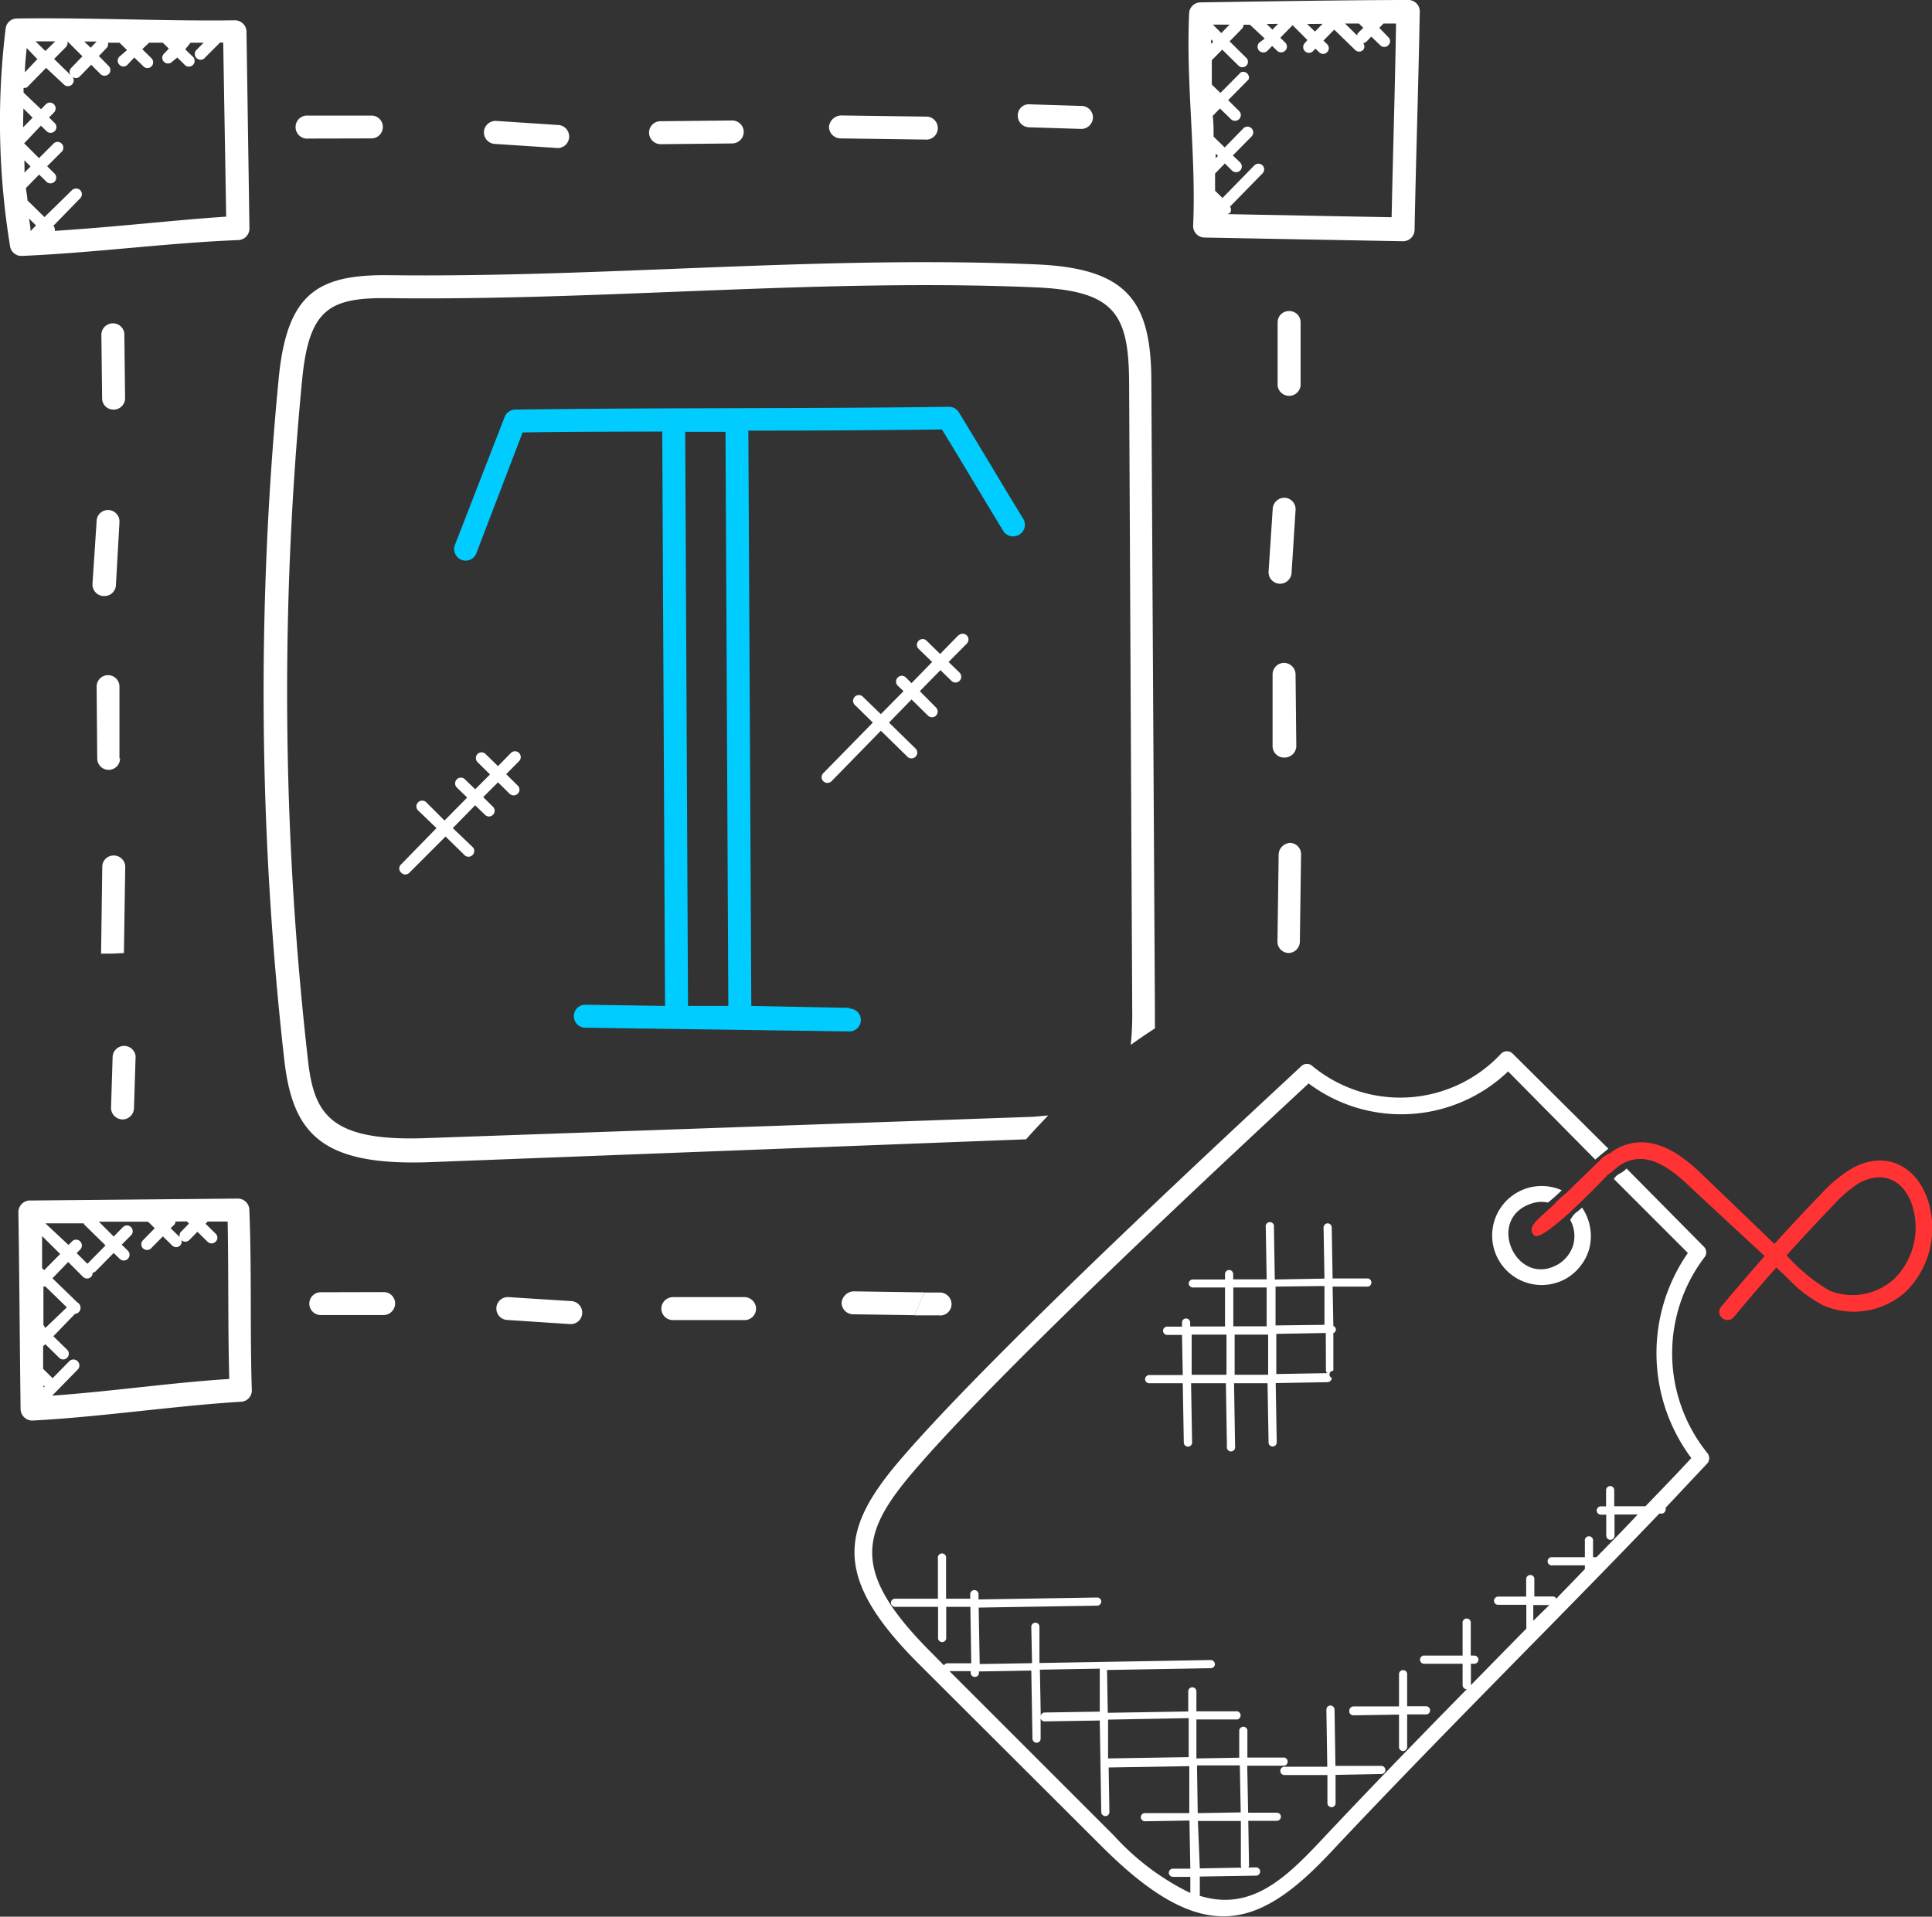 <svg xmlns="http://www.w3.org/2000/svg" viewBox="0 0 130.35 129.34"><rect x="0" y="0" width="130.35" height="129.34" fill="#333333" stroke="none"/><defs><style>.a{fill:#f33;}.b{fill:#fff;}.c{fill:#0cf;}</style></defs><path class="a" d="M133.16,83.66c-.58-2.69-2.87-4.09-5.35-2.65a9.35,9.35,0,0,0-2,1.68c-1.07,1.1-2.12,2.23-3.15,3.37l-4.61-4.43c-.94-.9-3-3-5.35-2.28a3.44,3.44,0,0,0-1,.48.11.11,0,0,1-.07.08,1.77,1.77,0,0,0-.31.15,1.51,1.51,0,0,0-.26.18c-.13.14-2.11,2.06-2.44,2.38h0a7,7,0,0,0-.85.79h0c-.9.88-1.9,1.49-1.33,2.07s4.79-3.89,5-4.11h0c.33-.18.56-.49.88-.67v0c1.85-1.12,3.63.53,4.89,1.74L122,86.88q-1.5,1.7-2.93,3.41a.54.54,0,0,0,.07.78.56.56,0,0,0,.78-.07q1.39-1.69,2.87-3.35l.77.73a8.87,8.87,0,0,0,2.4,1.83,5.22,5.22,0,0,0,5.64-1A6.05,6.05,0,0,0,133.16,83.66Zm-2.38,4.72a4.16,4.16,0,0,1-4.41.83,12.18,12.18,0,0,1-2.89-2.38q1.55-1.72,3.14-3.37a8.35,8.35,0,0,1,1.74-1.5c1.81-1,3.3,0,3.71,1.94A4.88,4.88,0,0,1,130.78,88.38Z" transform="translate(-2.94 -2.12)"></path><path class="b" d="M118.14,100.18A10.72,10.72,0,0,1,117.91,87a.54.54,0,0,0,0-.74l-5.23-5.29a1.53,1.53,0,0,1-.45.34,1.1,1.1,0,0,0-.26.18l-.15.18,5,5a11.84,11.84,0,0,0,.23,13.84c-1,1.09-2.06,2.18-3.09,3.25l-2.11,0,0-1.09a.27.27,0,0,0-.28-.27.28.28,0,0,0-.27.28l0,1.09h-.36a.28.28,0,0,0-.27.28.28.28,0,0,0,.28.28h.36l0,1.42a.29.29,0,0,0,.28.28.29.29,0,0,0,.28-.29l0-1.42,1.56,0c-.93,1-1.85,1.93-2.78,2.88l0,0h-.23l0-1.08a.28.28,0,1,0-.55,0l0,1.08-2.18,0a.28.28,0,1,0,0,.55l2.18,0V108c-.64.67-1.29,1.33-1.93,2a.25.25,0,0,0-.23-.15l-1.25,0,0-1.18a.27.27,0,0,0-.28-.27.28.28,0,0,0-.27.28l0,1.18-1.9,0a.28.28,0,0,0-.27.28.27.27,0,0,0,.28.27l1.9,0,0,1.61-1.22,1.24-2.52,2.57h0l0-1.44h.24a.28.28,0,0,0,.27-.28.28.28,0,0,0-.28-.27h-.24l0-2.17a.28.28,0,1,0-.55,0l0,2.17-2.54,0a.28.28,0,1,0,0,.55l2.54,0,0,1.44a.28.28,0,0,0,.28.28c-3.26,3.32-6.59,6.75-9.91,10.29-2.42,2.57-4.72,4.69-8.1,3.65,0,0,0,0,0-.05l0-1.25,3.79-.06a.28.28,0,0,0,0-.56l-3.79.07L83.76,125l2.9,0,0,3a.27.27,0,0,0,.28.27.28.28,0,0,0,.27-.28l-.05-3,1.93,0a.28.28,0,0,0,.27-.28.27.27,0,0,0-.28-.27l-1.93,0-.06-3.17,2.5,0a.28.28,0,0,0,0-.55l-2.49,0,0-1.81a.27.27,0,0,0-.28-.27.28.28,0,0,0-.27.28l0,1.81-2.89.05,0-2.63,2.65,0a.28.28,0,1,0,0-.55l-2.65,0,0-1.35a.27.27,0,0,0-.28-.27.27.27,0,0,0-.27.28l0,1.35-5.43.09-.05-2.89,7-.12a.28.28,0,0,0,.28-.28.29.29,0,0,0-.29-.27l-11.55.2,0-2.45a.27.27,0,0,0-.28-.27.28.28,0,0,0-.27.28l.05,2.45-3.53.06-.07-3.81,8-.13a.28.28,0,0,0,.27-.28.27.27,0,0,0-.28-.27l-8,.13v-.36a.28.28,0,0,0-.28-.27.28.28,0,0,0-.28.28V110l-1.63,0,0-2.72a.28.28,0,1,0-.55,0l0,2.72-2.89,0a.28.28,0,0,0-.28.28.28.28,0,0,0,.28.27l2.9,0,0,2.15a.28.28,0,0,0,.55,0l0-2.15,1.63,0,.06,3.81-1.62,0a.28.28,0,0,0-.22.14l-.81-.82c-5.49-5.47-4.84-8.06-1.25-12.26,5.71-6.69,20.25-20.23,26.66-26.19a10.43,10.43,0,0,0,13.46-.81l5.88,5.95L111,80l.29-.23.16-.14L105,73.22a.53.53,0,0,0-.4-.16.54.54,0,0,0-.4.18,9.3,9.3,0,0,1-12.71.82.55.55,0,0,0-.75,0c-1.63,1.55-20.44,18.81-27.09,26.6-4,4.68-4.58,7.9,1.31,13.77l12.34,12.31c6.74,6.73,10.48,5.64,15.4.4,4.27-4.55,8.55-8.91,12.68-13.12,3.11-3.16,6.3-6.41,9.51-9.76h.16a.29.29,0,0,0,.27-.29.22.22,0,0,0,0-.11c.94-1,1.88-2,2.82-3A.55.55,0,0,0,118.14,100.18Zm-35,17.88,0,2.63-5.44.09,0-2.62Zm-6-3.34,0,2.9-3.72.06a.27.27,0,0,0-.26.26l-.06-3.15ZM78.11,126,67,114.89l1.43,0V115a.28.28,0,0,0,.56,0v-.09l3.53-.06.08,4.6a.28.28,0,0,0,.28.27.27.27,0,0,0,.27-.28l0-1.41a.26.26,0,0,0,.27.25l3.72-.06.1,6.18a.28.28,0,0,0,.28.27.27.27,0,0,0,.27-.28l-.05-3,5.44-.09,0,3.17-3,0a.27.27,0,0,0-.27.28.28.28,0,0,0,.28.27l3-.05.06,3.25-1.18,0a.27.27,0,0,0-.27.28.28.28,0,0,0,.28.27l1.17,0,0,1.09A17,17,0,0,1,78.11,126Zm5.59-4.75,2.89,0,.06,3.17-2.9.05Zm22.69-9.76,0-1.06,1.08,0Z" transform="translate(-2.94 -2.12)"></path><path class="b" d="M109.68,83.61a5.19,5.19,0,0,1-.45.37,1.5,1.5,0,0,0-.2.23l-.15.23a2.26,2.26,0,0,1,.21,1.67,2.3,2.3,0,0,1-1,1.31c-2.81,1.66-4.95-3-1.87-4.07a2.11,2.11,0,0,1,1.16-.08,12.24,12.24,0,0,0,.93-.83,3.34,3.34,0,1,0,.34,5.93,3.39,3.39,0,0,0,1.52-2A3.43,3.43,0,0,0,109.68,83.61Z" transform="translate(-2.94 -2.12)"></path><path class="b" d="M92.49,121.34l-2.9,0a.28.28,0,0,0-.27.28.28.28,0,0,0,.28.28l2.9,0,0,1.9a.28.28,0,0,0,.28.27.27.27,0,0,0,.27-.28l0-1.9,3.09-.06a.27.27,0,0,0,.27-.28.28.28,0,0,0-.28-.27l-3.09,0-.06-3.8a.28.28,0,0,0-.28-.27.27.27,0,0,0-.27.28Z" transform="translate(-2.94 -2.12)"></path><path class="b" d="M94.25,117.87l3.08-.05,0,2.19a.27.27,0,0,0,.28.27.28.28,0,0,0,.27-.28l0-2.19,1.32,0a.28.28,0,0,0,0-.55l-1.32,0,0-2.17a.27.27,0,0,0-.28-.27.27.27,0,0,0-.27.28l0,2.17-3.08,0a.28.28,0,0,0-.27.28A.27.27,0,0,0,94.25,117.87Z" transform="translate(-2.94 -2.12)"></path><path class="b" d="M83.42,89l2.17,0,0,2.63-2.35,0v-.27a.28.28,0,0,0-.28-.27.27.27,0,0,0-.27.28v.27h-1a.28.28,0,1,0,0,.56l1,0,.05,2.71-2.27,0a.28.28,0,0,0-.27.28.27.27,0,0,0,.28.27l2.26,0,.07,4a.28.28,0,0,0,.56,0l-.07-4,2.35,0,.07,4.27a.28.28,0,1,0,.55,0l-.07-4.27,2.26,0,.07,4a.27.27,0,0,0,.28.27.28.28,0,0,0,.27-.28l-.07-4,3.5-.06a.29.29,0,0,0,.28-.29.25.25,0,0,1,.11-.48l0-2.55a.23.23,0,0,0,.17-.23.26.26,0,0,0-.17-.24l-.05-2.66,2.39,0a.28.28,0,0,0,0-.55l-2.39,0-.06-3.44a.28.28,0,0,0-.28-.28.29.29,0,0,0-.27.29l.06,3.44-3.35.06-.06-3.54a.28.28,0,1,0-.55,0l.06,3.53-2.26,0v-.36a.27.27,0,0,0-.28-.27.28.28,0,0,0-.27.28v.36l-2.18,0a.28.28,0,0,0-.27.28A.29.29,0,0,0,83.42,89Zm-.08,5.89,0-2.71,2.35,0,0,2.71Zm2.9,0,0-2.71,2.26,0,0,2.71Zm6.16-.31a.2.2,0,0,0,.11.2l-3.46.06,0-2.71,3.34-.06Zm-.1-5.68,0,2.62L89,91.56l0-2.62ZM88.4,89l0,2.62-2.25,0,0-2.62Z" transform="translate(-2.94 -2.12)"></path><path class="b" d="M97.93,2.12h0c-3.75,0-10,.1-14,.16a.77.77,0,0,0-.76.74c-.22,4.79.48,9.6.27,14.32a.78.78,0,0,0,.76.81l13.41.25h0a.78.78,0,0,0,.77-.76c.09-4.75.26-9.72.35-14.73A.77.77,0,0,0,97.93,2.12ZM94.57,4.34a.36.36,0,0,0-.07.17l-.81-.8h.94l.29.29Zm-2.4-.61-.51.52-.53-.51Zm-3,0-.38.39-.39-.38Zm-4.21,9.06c0-.1,0-.2,0-.3l.16.15Zm.58,3.78.07,0h-.1ZM84.65,4.78l.15.15-.15.15Zm.12-1H85.9l-.56.57Zm12.06,13-11.11-.21a.43.43,0,0,0,.21-.09.38.38,0,0,0,0-.42l2.19-2.24a.38.38,0,0,0,0-.54.39.39,0,0,0-.55,0l-2.15,2.2-.5-.49c0-.39,0-.77,0-1.16l.66-.68.48.48a.4.4,0,0,0,.55,0,.39.39,0,0,0,0-.55l-.49-.47,1.28-1.3a.39.39,0,0,0-.55-.55l-1.28,1.31-.75-.73c0-.36,0-1-.06-1.4l.49-.5.74.72a.39.39,0,0,0,.55,0,.38.38,0,0,0,0-.55l-.74-.73,1.39-1.41A.39.39,0,0,0,86.66,7L85.28,8.39l-.58-.56c0-.55,0-1.1,0-1.65l.7-.71,1.09,1.07a.38.38,0,0,0,.55,0A.37.37,0,0,0,87,6L85.9,4.91l.84-.86a.37.37,0,0,0,.1-.26h.43l1,.93L87.9,5a.39.39,0,0,0,0,.55.4.4,0,0,0,.55,0l.32-.33.33.32a.39.39,0,0,0,.55,0,.38.38,0,0,0,0-.55l-.33-.32.83-.85,1,1L91,5a.39.39,0,1,0,.55.55l.14-.15.25.24a.37.37,0,0,0,.54,0,.38.38,0,0,0,0-.54l-.25-.24.73-.74,1.41,1.37a.38.38,0,0,0,.54,0,.36.36,0,0,0,0-.46.4.4,0,0,0,.21-.09l.34-.35.6.58a.38.38,0,0,0,.55,0,.37.37,0,0,0,0-.54L96,4l.28-.29h.85C97.06,8.12,96.92,12.43,96.83,16.84Z" transform="translate(-2.94 -2.12)"></path><path class="b" d="M3.32,4.05a52,52,0,0,0,.3,14.69.77.77,0,0,0,.77.65h0c4.94-.21,9.72-.87,14.64-1.07a.78.78,0,0,0,.74-.79L19.57,4.25a.78.78,0,0,0-.78-.76h0c-4.52.07-10.08-.2-14.72-.12A.76.76,0,0,0,3.32,4.05Zm4.18.87,1,1-.77.8a.37.37,0,0,0,0,.49L6.59,6.1l.82-.83a.41.41,0,0,0,.08-.35Zm1.12,0h.84l-.4.42ZM6,5.56l-.66-.65H6.67Zm-.54.55L4.62,7c0-.55.07-1.1.12-1.64ZM5,17.71c0-.28-.06-.56-.1-.84l.47.46Zm-.45-4.8.45.44-.41.42C4.6,13.49,4.59,13.2,4.58,12.91ZM4.52,9.44l.62.62-.64.65C4.5,10.29,4.51,9.87,4.52,9.44ZM6.63,17.7a.36.36,0,0,0-.09-.34l0,0,1.81-1.86a.39.39,0,0,0,0-.55.4.4,0,0,0-.55,0L5.94,16.77,4.79,15.64c0-.28-.08-.55-.1-.83l.89-.91.51.5a.39.39,0,0,0,.55-.55l-.52-.51,1-1a.39.39,0,0,0-.55-.55l-1,1-1-1L5.7,10.6l.38.37a.39.39,0,0,0,.55,0,.38.38,0,0,0,0-.55l-.38-.37.33-.34a.39.39,0,0,0,0-.55.38.38,0,0,0-.55,0l-.32.33L4.53,8.37c0-.1,0-.21,0-.32A.35.35,0,0,0,4.78,8l1.27-1.3L7.27,7.84a.39.39,0,0,0,.55-.55h0a.35.35,0,0,0,.49,0l.78-.8.63.63a.4.4,0,0,0,.55,0,.38.38,0,0,0,0-.55L9.61,5.9l.54-.56A.37.37,0,0,0,10.22,5L11,5l.51.5L11,5.94a.38.38,0,0,0,0,.55.37.37,0,0,0,.54,0L12,6l.62.6a.38.38,0,0,0,.54,0,.39.39,0,0,0,0-.55l-.62-.61L13,5l.92,0,.41.4L14,5.75a.38.38,0,0,0,0,.54.39.39,0,0,0,.55,0L14.9,6l.47.46a.39.39,0,1,0,.54-.55l-.47-.46L15.8,5h.88l-.44.45a.39.39,0,1,0,.55.54l1-1H18l.2,11.75C14.33,17,11.33,17.39,6.63,17.7Z" transform="translate(-2.94 -2.12)"></path><path class="b" d="M4.4,83.37a.78.78,0,0,0-.22.55c.07,4.38.09,8.88.15,13.29a.79.79,0,0,0,.78.77h0c4.51-.23,9.64-1,14.09-1.27a.76.76,0,0,0,.73-.8c-.13-4,0-8.16-.17-12.21A.78.78,0,0,0,19,83h0L5,83.13A.77.77,0,0,0,4.4,83.37Zm4.23,1.39,1.43,1.4L8.84,87.4s0,0,0,0l-.73-.72.24-.24a.39.39,0,0,0,0-.55.38.38,0,0,0-.55,0l-.24.24L6,84.67l2.59,0S8.59,84.72,8.63,84.76ZM7,86.74,5.92,87.83l-.14-.14,0-2.16Zm-1.13,9V95.6l.09.09Zm0-4.22c0-.47,0-2.43,0-2.59a.35.35,0,0,0,.13,0l1.45,1.41L6,91.73Zm12.59,3.65c-3.87.24-7.86.83-12,1.13l1.74-1.78A.39.39,0,1,0,7.59,94l-1.1,1.12-.64-.63,0-1.53,0,0L6,92.83l.93.91a.37.37,0,0,0,.54,0,.38.38,0,0,0,0-.54l-.93-.91L8,90.78a.41.41,0,0,0,.25-.11A.42.42,0,0,0,8.15,90L6.48,88.38l1.06-1.1,1,1a.39.39,0,0,0,.55,0A.39.39,0,0,0,9.19,88a.37.37,0,0,0,.2-.09l1.22-1.24.39.38a.39.39,0,1,0,.54-.56l-.39-.38.63-.63a.39.39,0,0,0,0-.55.38.38,0,0,0-.55,0l-.62.63-1-1,3.32,0,.45.44-.79.81a.38.38,0,0,0,0,.55.39.39,0,0,0,.54,0l.8-.81.62.61a.38.38,0,0,0,.55,0,.34.34,0,0,0,.07-.36.39.39,0,0,0,.54,0l.55-.56.68.67a.39.39,0,0,0,.55,0,.37.37,0,0,0,0-.54l-.68-.67.14-.15,1.35,0C18.37,88.11,18.31,91.67,18.41,95.21ZM15.55,84.54l.14.15-.55.56a.37.37,0,0,0-.07.35l-.62-.6.25-.24a.39.39,0,0,0,.08-.21Z" transform="translate(-2.94 -2.12)"></path><path class="b" d="M28,11.46a.77.77,0,0,0,.77-.78A.76.76,0,0,0,28,9.92l-4.25,0a.78.78,0,1,0,0,1.55Z" transform="translate(-2.94 -2.12)"></path><path class="b" d="M40.56,12.11h.06a.78.78,0,0,0,.05-1.55l-4.25-.28a.79.79,0,0,0-.83.73.78.78,0,0,0,.72.82Z" transform="translate(-2.94 -2.12)"></path><path class="b" d="M52.35,11.8a.79.79,0,0,0,.77-.79.78.78,0,0,0-.78-.76l-4.84.05a.77.77,0,0,0-.77.78.79.79,0,0,0,.79.77Z" transform="translate(-2.94 -2.12)"></path><path class="b" d="M65.52,11.54h0a.78.78,0,0,0,0-1.55l-5.86-.08a.86.86,0,0,0-.79.76.79.79,0,0,0,.77.79Z" transform="translate(-2.94 -2.12)"></path><path class="b" d="M75.91,10.82h0a.79.79,0,0,0,.77-.75.78.78,0,0,0-.75-.8l-3.52-.11a.74.74,0,0,0-.8.75.78.78,0,0,0,.75.8Z" transform="translate(-2.94 -2.12)"></path><path class="b" d="M24.58,89.32a.77.77,0,1,0,0,1.54l4.25,0a.79.79,0,0,0,.77-.78.77.77,0,0,0-.78-.77Z" transform="translate(-2.94 -2.12)"></path><path class="b" d="M37.25,89.65a.77.77,0,1,0-.1,1.54l4.25.28h.06a.77.77,0,0,0,.76-.72.78.78,0,0,0-.72-.83Z" transform="translate(-2.94 -2.12)"></path><path class="b" d="M48.33,89.65a.79.79,0,0,0-.77.79.78.78,0,0,0,.78.76l4.84,0a.77.77,0,0,0,.77-.78.79.79,0,0,0-.78-.77Z" transform="translate(-2.94 -2.12)"></path><path class="b" d="M60.51,89.26a.86.86,0,0,0-.79.77.79.79,0,0,0,.77.78l4.15.06c.22-.51.44-1,.68-1.54Z" transform="translate(-2.94 -2.12)"></path><path class="b" d="M66.37,90.89a.77.77,0,0,0,.77-.76.79.79,0,0,0-.77-.79H65.32c-.24.51-.46,1-.68,1.54l1.71,0Z" transform="translate(-2.94 -2.12)"></path><path class="b" d="M89.9,23.11a.76.76,0,0,0-.76.78l0,4.25a.78.78,0,0,0,1.55,0l0-4.25A.76.76,0,0,0,89.9,23.11Z" transform="translate(-2.94 -2.12)"></path><path class="b" d="M88.81,36.44l-.28,4.25a.78.78,0,0,0,.72.82h.06a.78.78,0,0,0,.77-.72l.27-4.25a.77.77,0,0,0-.72-.83A.79.79,0,0,0,88.81,36.44Z" transform="translate(-2.94 -2.12)"></path><path class="b" d="M90.4,52.46l-.05-4.84a.79.79,0,0,0-.79-.77.78.78,0,0,0-.76.79l0,4.83a.77.77,0,0,0,.78.77A.79.79,0,0,0,90.4,52.46Z" transform="translate(-2.94 -2.12)"></path><path class="b" d="M89.87,66.43h0a.78.78,0,0,0,.77-.77l.08-5.86A.76.76,0,0,0,90,59a.81.81,0,0,0-.79.76l-.08,5.86A.77.77,0,0,0,89.87,66.43Z" transform="translate(-2.94 -2.12)"></path><path class="b" d="M10.55,23.94a.77.77,0,0,0-.77.78L9.83,29a.76.76,0,0,0,.78.76.77.77,0,0,0,.77-.78l-.05-4.25A.76.76,0,0,0,10.55,23.94Z" transform="translate(-2.94 -2.12)"></path><path class="b" d="M9.46,37.27l-.28,4.25a.78.78,0,0,0,.72.82H10a.77.77,0,0,0,.76-.72L11,37.36a.77.77,0,0,0-.72-.82A.76.76,0,0,0,9.46,37.27Z" transform="translate(-2.94 -2.12)"></path><path class="b" d="M11,53.29l0-4.84a.77.77,0,1,0-1.54,0L9.5,53.3a.77.77,0,1,0,1.54,0Z" transform="translate(-2.94 -2.12)"></path><path class="b" d="M11.3,66.43l.09-5.8a.77.77,0,0,0-.77-.78.76.76,0,0,0-.78.76l-.08,5.86h.77Z" transform="translate(-2.94 -2.12)"></path><path class="b" d="M11.22,77.66h0a.78.78,0,0,0,.76-.75l.11-3.52a.78.78,0,0,0-1.55,0l-.11,3.52A.79.79,0,0,0,11.22,77.66Z" transform="translate(-2.94 -2.12)"></path><path class="b" d="M72.68,77.48l-41,1.44c-6.75.25-7.61-1.81-8-5.6a220,220,0,0,1-.36-45.53c.46-4.81,1.82-5.6,5.84-5.55,14.59.18,29.16-1.35,43.63-.73,5.34.23,6.3,1.77,6.33,6.4l.21,42.41a20.16,20.16,0,0,1-.1,2.31c.54-.39,1.08-.76,1.63-1.11,0-.38,0-.79,0-1.21L80.62,27.9c0-5.54-1.67-7.68-7.8-7.94-14.58-.62-29.13.91-43.68.73-4.82-.05-6.85,1.27-7.4,7a221.06,221.06,0,0,0,.37,45.86c.55,5,2.44,7.22,9.63,7L72.17,79c.48-.55,1-1.09,1.49-1.61Z" transform="translate(-2.94 -2.12)"></path><path class="c" d="M60.25,70.13,53.63,70l-.2-38.82q6.51,0,13.06-.08c1.36,2.21,2.68,4.46,4.14,6.85a.78.78,0,0,0,1.07.25A.77.77,0,0,0,72,37.17c-1.45-2.37-2.83-4.71-4.37-7.23a.78.78,0,0,0-.67-.37h0c-10.14.14-19.68.05-29.26.19a.78.78,0,0,0-.71.49L33.63,38.9a.78.78,0,0,0,.45,1,.77.77,0,0,0,1-.45L38.2,31.3c3.15-.05,6.29-.05,9.42-.06L47.81,70l-5.39-.08h0a.76.76,0,0,0-.76.76.77.77,0,0,0,.76.79l17.83.25h0a.77.77,0,1,0,0-1.54ZM52.08,70l-2.72,0-.19-38.74,2.72,0Z" transform="translate(-2.94 -2.12)"></path><path class="b" d="M67.59,45l-1.22,1.25-.91-.89a.37.37,0,0,0-.54,0,.38.38,0,0,0,0,.55l.91.88-1.39,1.43-.38-.38a.38.38,0,0,0-.55,0,.39.39,0,0,0,0,.55l.39.37-1.53,1.55L61.2,49.18a.39.39,0,1,0-.54.55l1.17,1.15-3.34,3.41a.38.38,0,0,0,0,.55.4.4,0,0,0,.55,0l3.33-3.41,1.77,1.73a.39.39,0,1,0,.55-.55l-1.77-1.73,1.52-1.56,1.11,1.09a.38.38,0,0,0,.54,0,.39.39,0,0,0,0-.55L65,48.76l1.39-1.42.74.72a.38.38,0,0,0,.55,0,.39.39,0,0,0,0-.55l-.74-.72,1.23-1.24a.39.39,0,0,0-.56-.55Z" transform="translate(-2.94 -2.12)"></path><path class="b" d="M30.57,61,33,58.57l1.32,1.29a.39.39,0,0,0,.54-.55L33.49,58,35,56.46l.66.64a.37.37,0,0,0,.54,0,.38.38,0,0,0,0-.54l-.66-.65,1-1,.78.77a.39.39,0,0,0,.55,0,.38.38,0,0,0,0-.55l-.78-.77.89-.9a.39.39,0,0,0-.55-.55l-.89.91L35.7,53a.38.38,0,0,0-.54,0,.39.39,0,0,0,0,.55l.84.83-1,1-.71-.69a.39.39,0,0,0-.55.55l.72.7-1.53,1.55L31.7,56.26a.39.39,0,0,0-.55,0,.38.38,0,0,0,0,.55L32.39,58,30,60.45A.37.37,0,0,0,30,61,.38.38,0,0,0,30.57,61Z" transform="translate(-2.94 -2.12)"></path></svg>